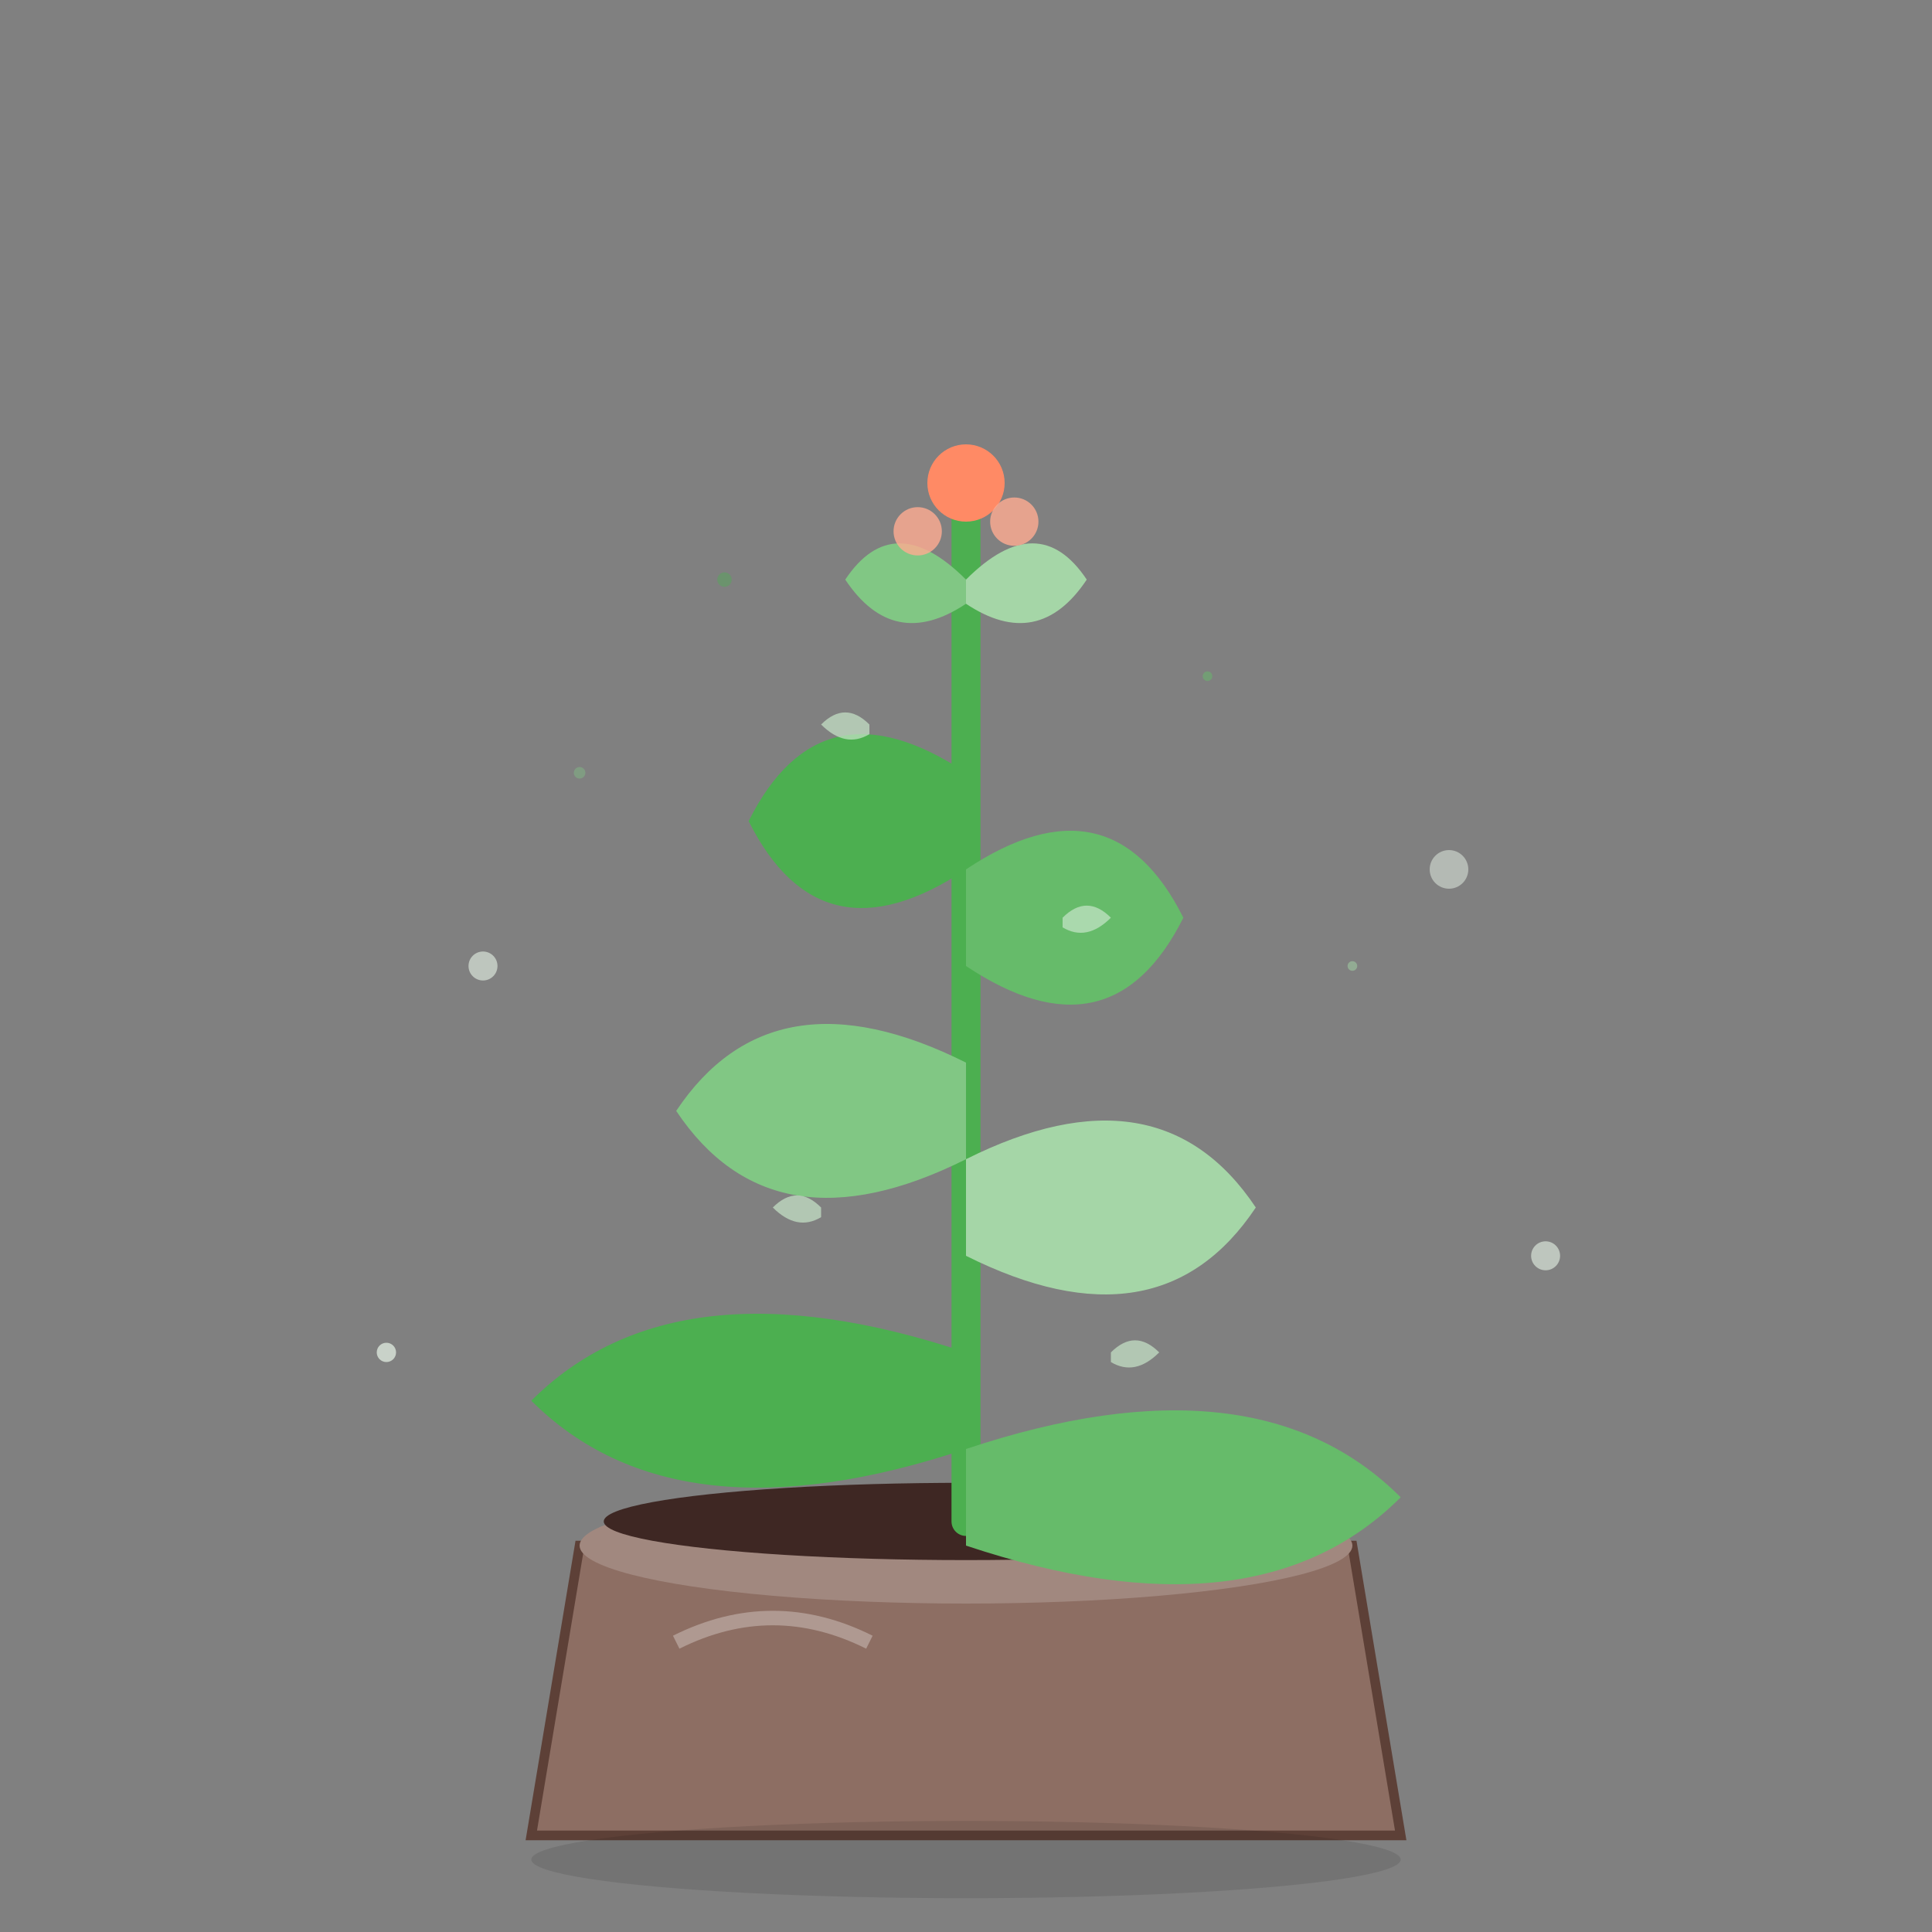 <svg width="400" height="400" viewBox="0 0 400 400" fill="none" xmlns="http://www.w3.org/2000/svg">
  <rect x="0" y="0" width="400" height="400" fill="#808080" stroke="none"/>
  <!-- Pot -->
  <path d="M120 320 L280 320 L290 380 L110 380 Z" fill="#8D6E63" stroke="#5D4037" stroke-width="2"/>
  <ellipse cx="200" cy="320" rx="80" ry="12" fill="#A1887F"/>
  
  <!-- Soil -->
  <ellipse cx="200" cy="315" rx="75" ry="8" fill="#3E2723"/>
  
  <!-- Main stem -->
  <path d="M200 315 L200 100" stroke="#4CAF50" stroke-width="6" stroke-linecap="round"/>
  
  <!-- Large bottom leaves -->
  <path d="M200 280 Q140 260 110 290 Q140 320 200 300" fill="#4CAF50"/>
  <path d="M200 300 Q260 280 290 310 Q260 340 200 320" fill="#66BB6A"/>
  
  <!-- Medium middle leaves -->
  <path d="M200 220 Q160 200 140 230 Q160 260 200 240" fill="#81C784"/>
  <path d="M200 240 Q240 220 260 250 Q240 280 200 260" fill="#A5D6A7"/>
  
  <!-- Upper leaves -->
  <path d="M200 160 Q170 140 155 170 Q170 200 200 180" fill="#4CAF50"/>
  <path d="M200 180 Q230 160 245 190 Q230 220 200 200" fill="#66BB6A"/>
  
  <!-- Top small leaves -->
  <path d="M200 120 Q185 105 175 120 Q185 135 200 125" fill="#81C784"/>
  <path d="M200 120 Q215 105 225 120 Q215 135 200 125" fill="#A5D6A7"/>
  
  <!-- Flower buds -->
  <circle cx="200" cy="100" r="8" fill="#FF8A65"/>
  <circle cx="190" cy="110" r="5" fill="#FFAB91" opacity="0.8"/>
  <circle cx="210" cy="108" r="5" fill="#FFAB91" opacity="0.8"/>
  
  <!-- Decorative small leaves -->
  <path d="M180 150 Q175 145 170 150 Q175 155 180 152" fill="#C8E6C9" opacity="0.7"/>
  <path d="M220 190 Q225 185 230 190 Q225 195 220 192" fill="#C8E6C9" opacity="0.7"/>
  <path d="M170 250 Q165 245 160 250 Q165 255 170 252" fill="#C8E6C9" opacity="0.7"/>
  <path d="M230 280 Q235 275 240 280 Q235 285 230 282" fill="#C8E6C9" opacity="0.7"/>
  
  <!-- Shine effect on pot -->
  <path d="M140 340 Q160 330 180 340" stroke="rgba(255,255,255,0.3)" stroke-width="3" fill="none"/>
  
  <!-- Subtle shadows -->
  <ellipse cx="200" cy="385" rx="90" ry="8" fill="rgba(0,0,0,0.1)"/>
  
  <!-- Small decorative elements around the plant -->
  <circle cx="100" cy="200" r="3" fill="#E8F5E8" opacity="0.6"/>
  <circle cx="300" cy="180" r="4" fill="#E8F5E8" opacity="0.5"/>
  <circle cx="80" cy="280" r="2" fill="#E8F5E8" opacity="0.7"/>
  <circle cx="320" cy="260" r="3" fill="#E8F5E8" opacity="0.6"/>
  
  <!-- Floating particles -->
  <circle cx="150" cy="120" r="1.5" fill="#4CAF50" opacity="0.4"/>
  <circle cx="250" cy="140" r="1" fill="#66BB6A" opacity="0.5"/>
  <circle cx="120" cy="160" r="1.2" fill="#81C784" opacity="0.4"/>
  <circle cx="280" cy="200" r="1" fill="#A5D6A7" opacity="0.5"/>
</svg>
